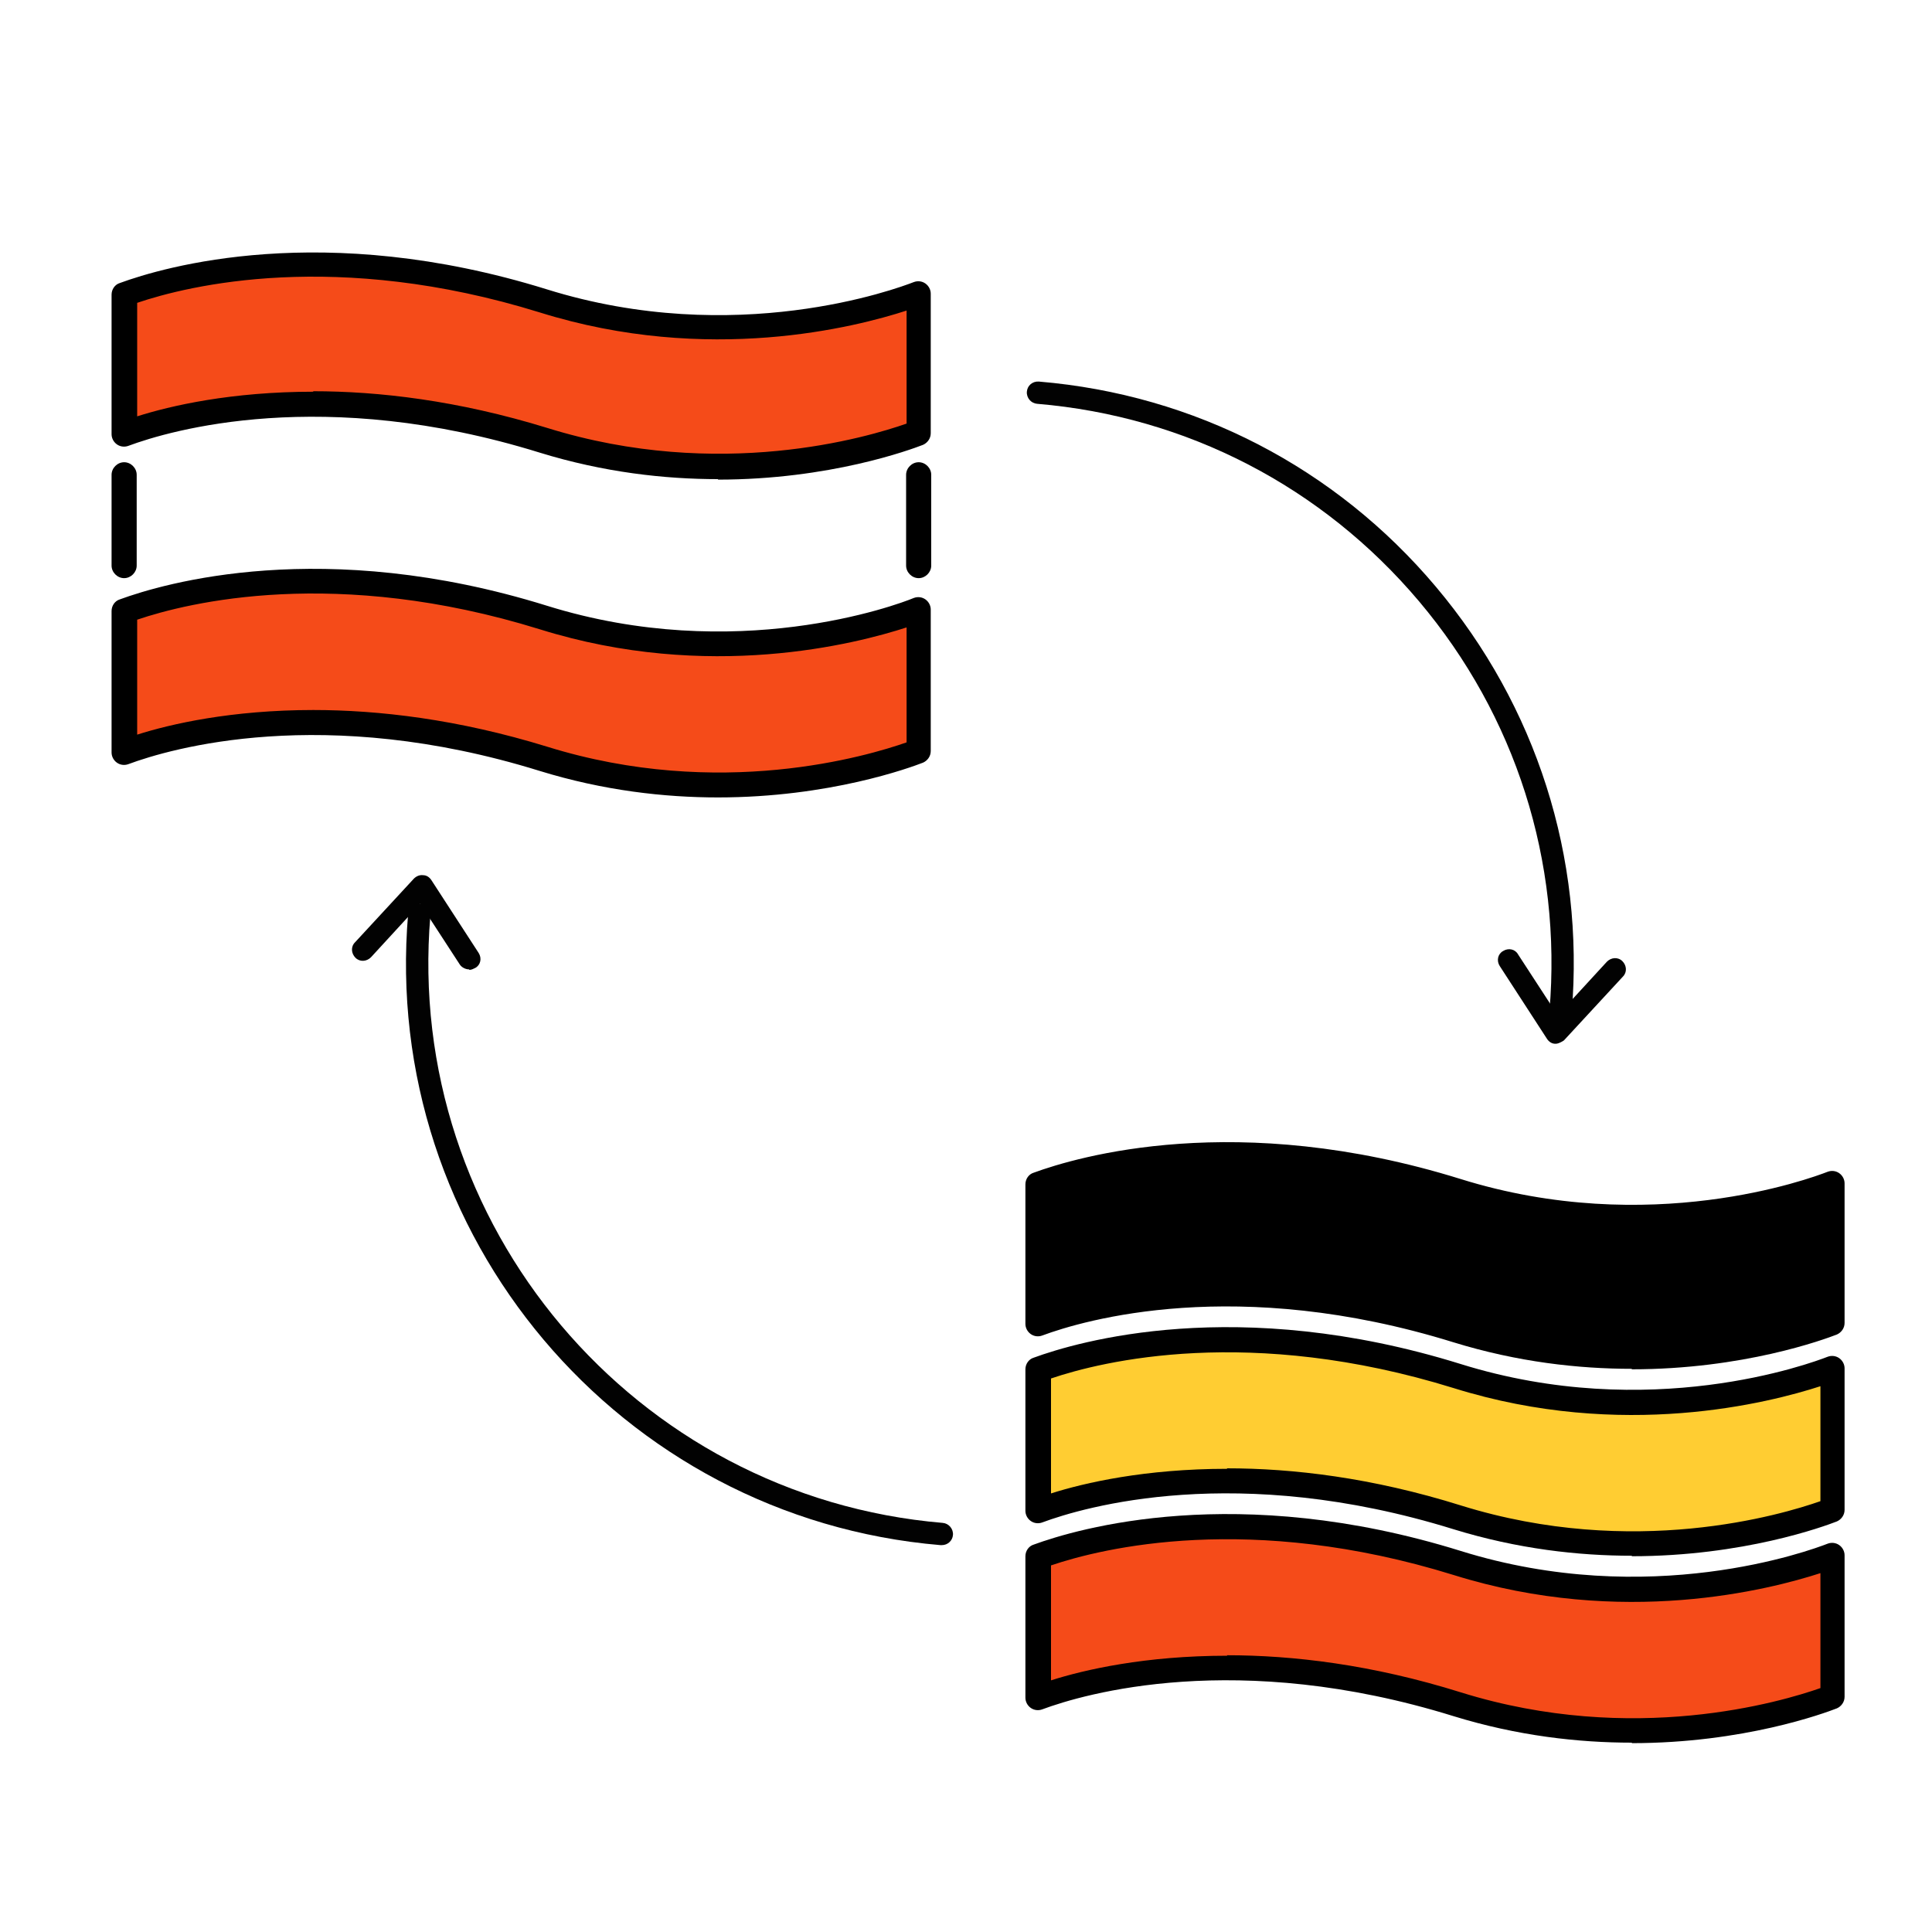 <?xml version="1.0" encoding="UTF-8"?>
<svg id="Layer_1" data-name="Layer 1" xmlns="http://www.w3.org/2000/svg" viewBox="0 0 40 40">
  <defs>
    <style>
      .cls-1 {
        fill: none;
      }

      .cls-1, .cls-2, .cls-3, .cls-4, .cls-5 {
        stroke-width: 0px;
      }

      .cls-3 {
        fill: #ffcd32;
      }

      .cls-4 {
        fill: #f54b19;
      }

      .cls-5 {
        fill: #020202;
      }
    </style>
  </defs>
  <g>
    <g>
      <g>
        <path class="cls-4" d="m19.02,6.07v2.89c-.64.25-3.93,1.36-7.77.16-3.8-1.18-6.93-.78-8.68-.14v-2.89c1.75-.64,4.87-1.04,8.68.14,3.85,1.2,7.13.09,7.77-.16Z"/>
        <path class="cls-2" d="m14.87,9.92c-1.11,0-2.37-.14-3.7-.55-4.48-1.39-7.65-.46-8.51-.14-.08.03-.17.02-.24-.03-.07-.05-.11-.13-.11-.21v-2.89c0-.11.07-.21.17-.24.9-.33,4.21-1.31,8.84.13,3.91,1.22,7.24-.01,7.6-.15.08-.03.17-.02.24.03.07.05.11.13.11.21v2.89c0,.11-.07.2-.16.24-.26.1-1.93.72-4.25.72Zm-8.39-1.82c1.36,0,3,.19,4.85.76,3.57,1.11,6.64.19,7.44-.09v-2.34c-1.05.34-4.1,1.13-7.59.04-4.22-1.31-7.28-.56-8.34-.2v2.35c.69-.22,1.95-.51,3.65-.51Z"/>
      </g>
      <g>
        <path class="cls-4" d="m19.02,12.61v2.93c-.64.25-3.93,1.36-7.77.16-3.8-1.18-6.93-.78-8.68-.14v-2.93c1.75-.64,4.87-1.04,8.68.14,3.85,1.19,7.13.09,7.77-.16Z"/>
        <path class="cls-2" d="m14.87,16.51c-1.11,0-2.37-.14-3.7-.55-4.48-1.39-7.65-.46-8.51-.14-.08.03-.17.02-.24-.03-.07-.05-.11-.13-.11-.21v-2.93c0-.11.07-.21.17-.24.9-.33,4.21-1.31,8.84.13,3.91,1.22,7.24-.01,7.6-.16.08-.03.17-.02.24.03.07.05.11.13.11.21v2.93c0,.11-.07.2-.16.24-.26.1-1.93.72-4.25.72Zm-8.39-1.81c1.36,0,3,.19,4.85.76,3.57,1.11,6.64.19,7.44-.09v-2.38c-1.05.34-4.1,1.13-7.59.04-4.22-1.31-7.28-.56-8.34-.2v2.38c.69-.22,1.95-.51,3.65-.51Z"/>
      </g>
    </g>
    <path class="cls-2" d="m2.57,11.97c-.14,0-.26-.12-.26-.26v-1.88c0-.14.12-.26.26-.26s.26.12.26.26v1.88c0,.14-.12.26-.26.26Z"/>
    <path class="cls-2" d="m19.02,11.97c-.14,0-.26-.12-.26-.26v-1.88c0-.14.12-.26.26-.26s.26.12.26.26v1.88c0,.14-.12.26-.26.26Z"/>
  </g>
  <g>
    <g>
      <path class="cls-2" d="m37.95,24.49v2.89c-.64.25-3.93,1.36-7.77.16-3.8-1.18-6.93-.78-8.68-.14v-2.89c1.75-.64,4.87-1.04,8.68.14,3.85,1.2,7.13.09,7.77-.16Z"/>
      <path class="cls-2" d="m33.79,28.34c-1.11,0-2.37-.14-3.7-.55-4.48-1.39-7.65-.46-8.51-.14-.08.03-.17.02-.24-.03-.07-.05-.11-.13-.11-.21v-2.89c0-.11.07-.21.17-.24.9-.33,4.21-1.31,8.84.13,3.91,1.22,7.24-.01,7.6-.15.08-.03.17-.02.24.03.07.05.11.13.11.21v2.89c0,.11-.07.2-.16.24-.26.1-1.93.72-4.25.72Zm-8.39-1.82c1.36,0,3,.19,4.85.76,3.57,1.11,6.64.19,7.44-.09v-2.34c-1.05.34-4.1,1.13-7.59.04-4.22-1.31-7.28-.56-8.34-.2v2.35c.69-.22,1.95-.51,3.65-.51Z"/>
    </g>
    <g>
      <path class="cls-4" d="m37.95,32.19v2.93c-.64.25-3.93,1.36-7.77.16-3.8-1.18-6.93-.78-8.68-.14v-2.93c1.75-.64,4.87-1.04,8.68.14,3.85,1.19,7.13.09,7.77-.16Z"/>
      <path class="cls-2" d="m33.79,36.08c-1.11,0-2.37-.14-3.7-.55-4.48-1.39-7.65-.46-8.51-.14-.08.03-.17.02-.24-.03-.07-.05-.11-.13-.11-.21v-2.93c0-.11.07-.21.17-.24.9-.33,4.21-1.31,8.84.13,3.91,1.22,7.24-.01,7.6-.15.08-.03.17-.02.24.03.07.05.11.13.11.21v2.93c0,.11-.07.2-.16.24-.26.1-1.93.72-4.25.72Zm-8.39-1.81c1.36,0,3,.19,4.85.77,3.57,1.11,6.64.19,7.44-.09v-2.38c-1.05.34-4.1,1.13-7.59.04-4.22-1.31-7.28-.56-8.34-.2v2.38c.69-.22,1.95-.51,3.65-.51Z"/>
    </g>
    <g>
      <path class="cls-3" d="m37.95,28.32v2.93c-.64.25-3.93,1.36-7.77.16-3.8-1.18-6.93-.78-8.68-.14v-2.93c1.75-.64,4.87-1.04,8.68.14,3.85,1.19,7.13.09,7.77-.16Z"/>
      <path class="cls-2" d="m33.79,32.21c-1.11,0-2.37-.14-3.7-.55-4.48-1.39-7.65-.46-8.51-.14-.08.03-.17.02-.24-.03-.07-.05-.11-.13-.11-.21v-2.93c0-.11.07-.21.17-.24.9-.33,4.21-1.31,8.84.13,3.91,1.22,7.24-.01,7.6-.15.08-.03.17-.02.24.03.07.05.11.13.11.21v2.93c0,.11-.07.2-.16.24-.26.1-1.93.72-4.25.72Zm-8.39-1.81c1.36,0,3,.19,4.85.77,3.57,1.11,6.64.19,7.44-.09v-2.38c-1.05.34-4.1,1.13-7.59.04-4.22-1.31-7.28-.56-8.34-.2v2.38c.69-.22,1.95-.51,3.65-.51Z"/>
    </g>
  </g>
  <g>
    <path class="cls-5" d="m32.31,21.18s-.01,0-.02,0c-.12-.01-.22-.12-.21-.25.26-3.1-.7-6.11-2.7-8.48-2-2.37-4.81-3.83-7.91-4.09-.12-.01-.22-.12-.21-.25.01-.13.12-.22.25-.21,3.22.27,6.14,1.78,8.22,4.25,2.08,2.47,3.08,5.6,2.81,8.82-.01.12-.11.21-.23.21Z"/>
    <path class="cls-5" d="m32.22,21.61s-.01,0-.02,0c-.07,0-.13-.04-.17-.1l-.98-1.51c-.07-.11-.04-.25.07-.31.11-.07.25-.04.31.07l.82,1.26,1.02-1.11c.09-.09.23-.1.32-.01.09.09.1.23.01.32l-1.22,1.32s-.1.07-.17.07Z"/>
  </g>
  <g>
    <path class="cls-5" d="m19.49,31.99s-.01,0-.02,0c-6.64-.56-11.59-6.42-11.02-13.07.01-.13.12-.22.25-.21.12.01.22.12.21.25-.54,6.39,4.22,12.03,10.61,12.57.12.01.22.12.21.25-.01.12-.11.21-.23.21Z"/>
    <path class="cls-5" d="m9.71,20.07c-.07,0-.15-.04-.19-.1l-.82-1.26-1.02,1.11c-.09.09-.23.1-.32.01-.09-.09-.1-.23-.01-.32l1.22-1.32c.05-.05.12-.08.19-.07.07,0,.13.04.17.1l.98,1.51c.07.11.04.25-.07.31-.04.02-.08.04-.12.04Z"/>
  </g>
  <rect class="cls-1" width="40" height="40"/>
</svg>